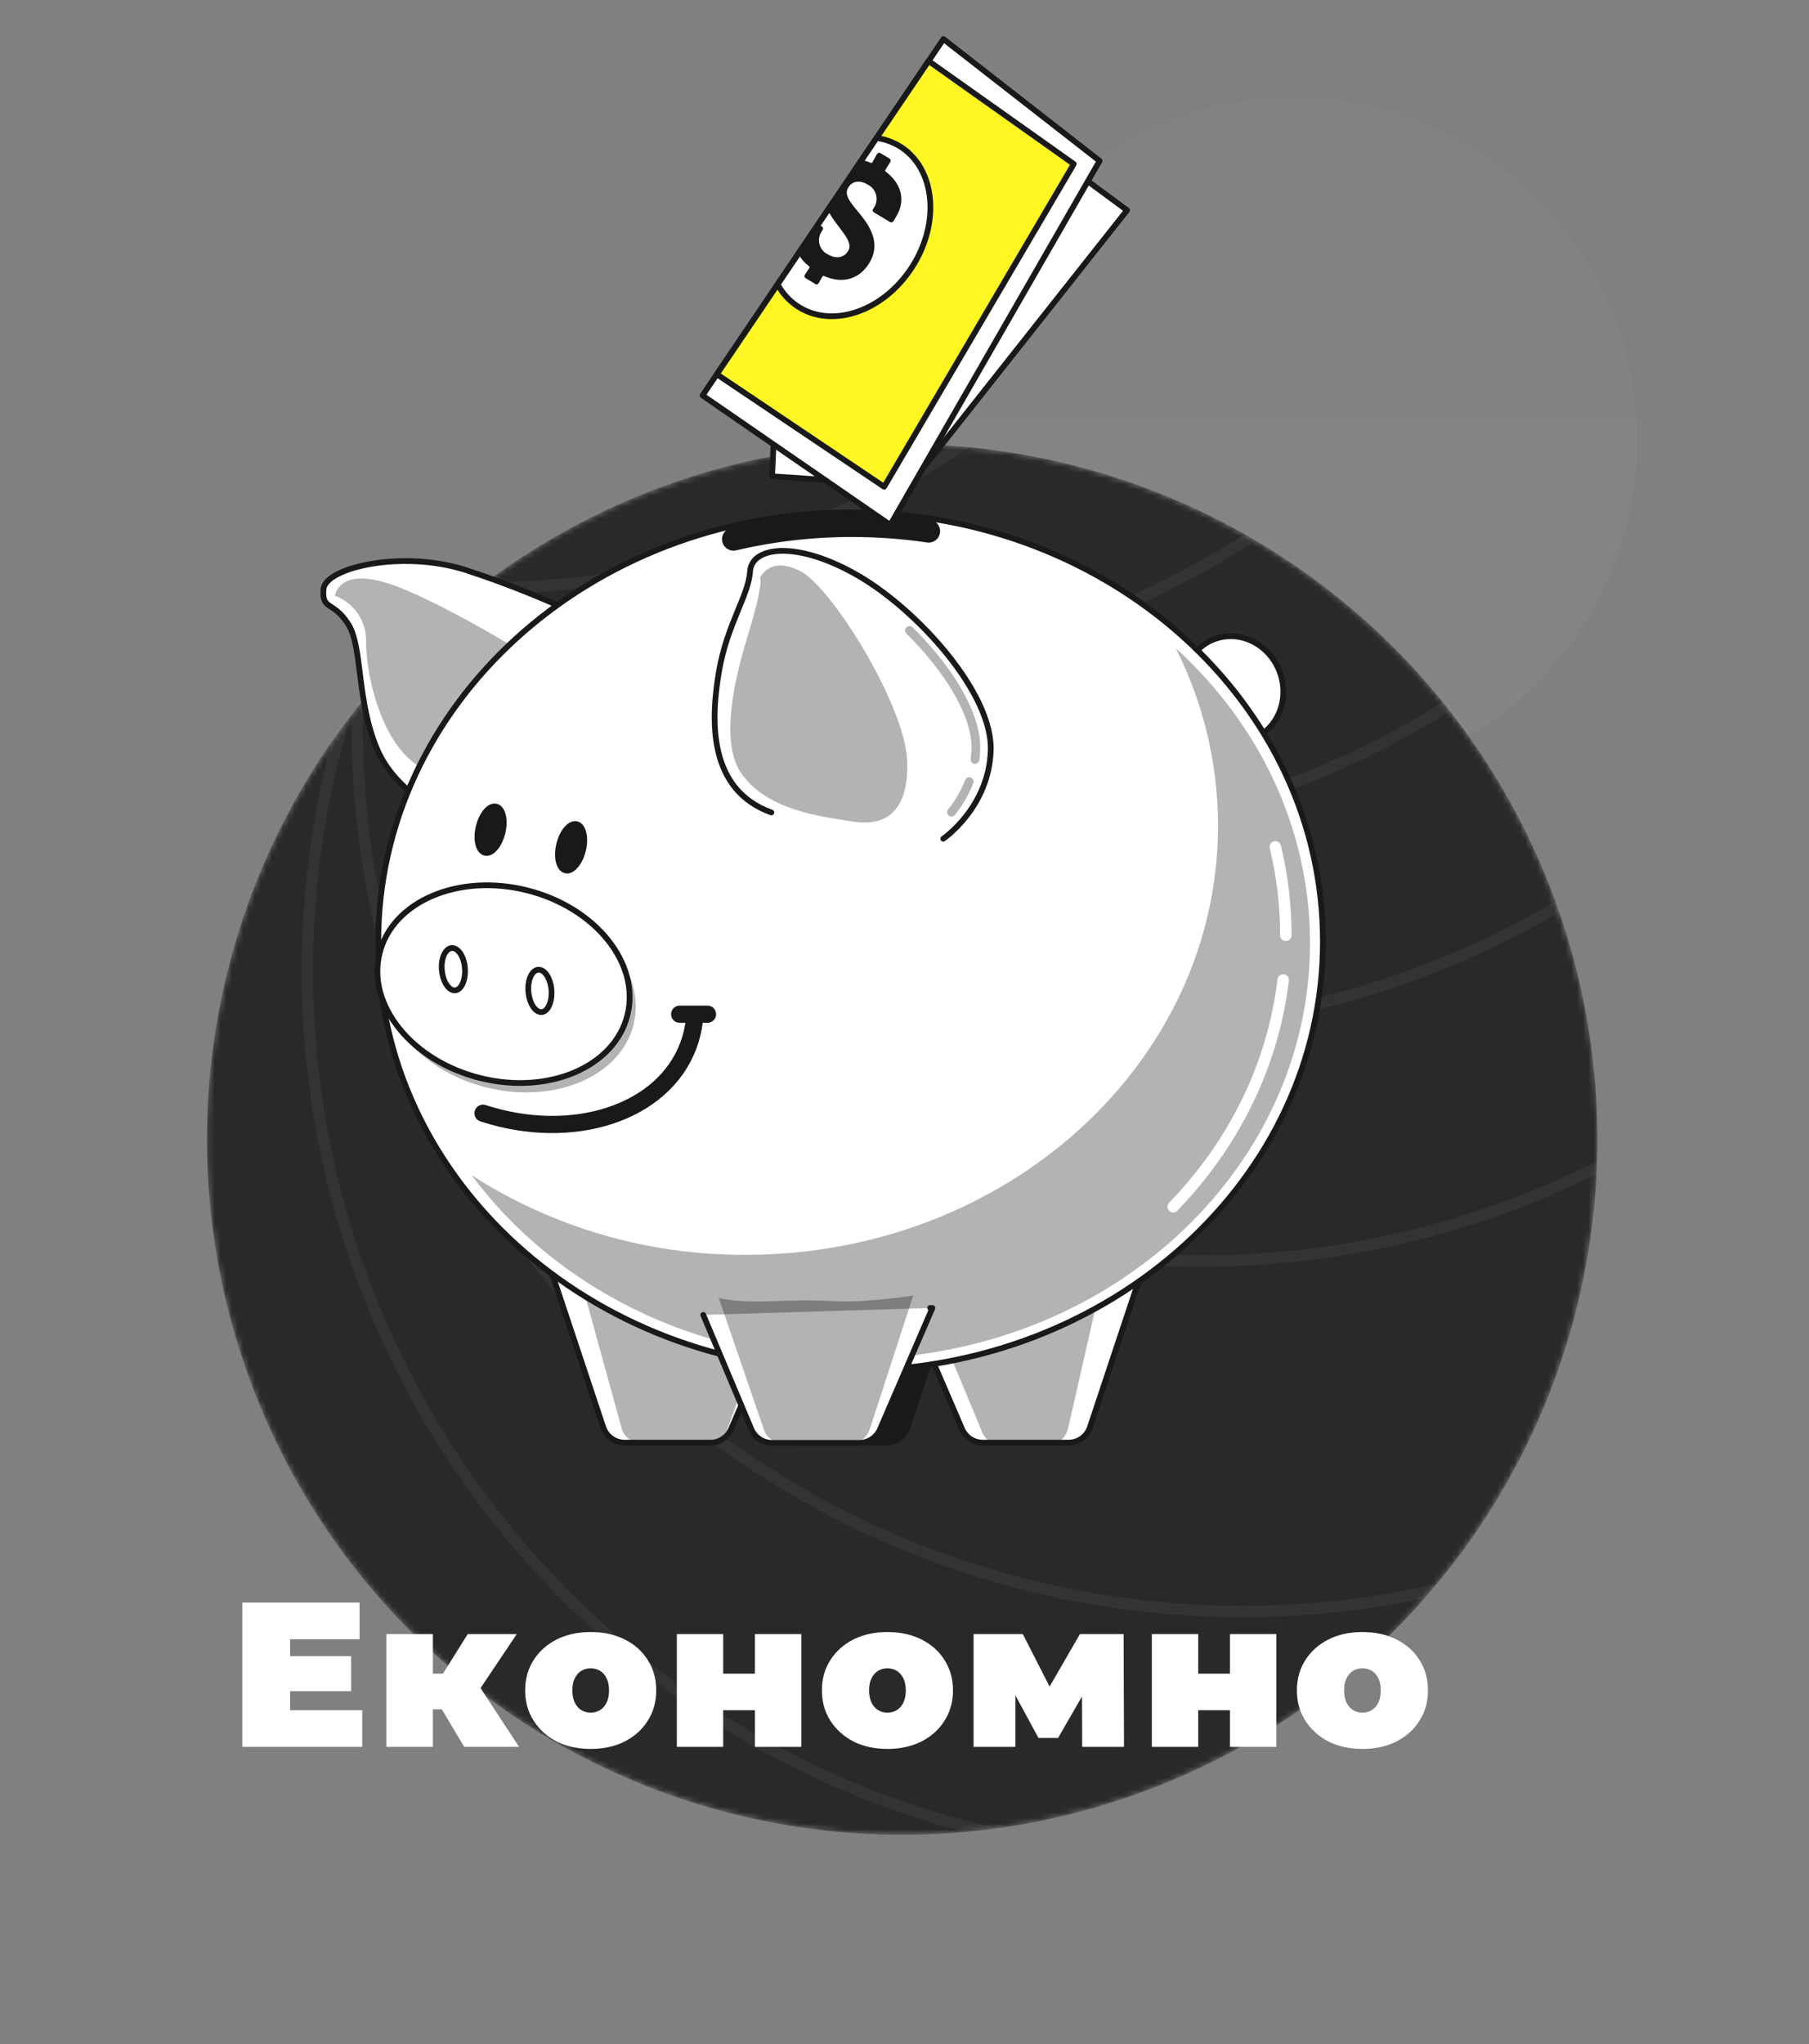 <svg width="316" height="357" viewBox="0 0 316 357" fill="none" xmlns="http://www.w3.org/2000/svg">
<rect x="0" y="0" width="316" height="357" fill="#808080" stroke="none"/>
<circle cx="226" cy="77" r="60" fill="url(#paint0_linear_765_139)" fill-opacity="0.1"/>
<mask id="mask0_765_139" style="mask-type:alpha" maskUnits="userSpaceOnUse" x="36" y="77" width="244" height="244">
<circle cx="157.594" cy="198.98" r="121.443" transform="rotate(-21.578 157.594 198.98)" fill="#EBEBEB"/>
</mask>
<g mask="url(#mask0_765_139)">
<circle cx="157.594" cy="198.98" r="121.443" transform="rotate(-21.578 157.594 198.98)" fill="#292929"/>
<circle cx="208.265" cy="169.552" r="154.574" transform="rotate(-21.578 208.265 169.552)" stroke="white" stroke-opacity="0.05" stroke-width="2"/>
<circle cx="216.982" cy="126.841" r="154.574" transform="rotate(-21.578 216.982 126.841)" stroke="white" stroke-opacity="0.05" stroke-width="2"/>
<circle cx="209.851" cy="65.644" r="154.574" transform="rotate(-21.578 209.851 65.644)" stroke="white" stroke-opacity="0.05" stroke-width="2"/>
<circle cx="193.795" cy="25.047" r="154.574" transform="rotate(-21.578 193.795 25.047)" stroke="white" stroke-opacity="0.05" stroke-width="2"/>
<circle cx="170.634" cy="-7.617" r="154.574" transform="rotate(-21.578 170.634 -7.617)" stroke="white" stroke-opacity="0.05" stroke-width="2"/>
<circle cx="134.634" cy="-36.057" r="154.574" transform="rotate(-21.578 134.634 -36.057)" stroke="white" stroke-opacity="0.05" stroke-width="2"/>
<circle cx="83.992" cy="-51.88" r="154.574" transform="rotate(-21.578 83.992 -51.88)" stroke="white" stroke-opacity="0.05" stroke-width="2"/>
</g>
<path d="M103.695 108.629C96.391 105.04 88.841 101.977 81.103 99.463C69.952 96.025 56.795 99.172 56.505 102.892C56.215 106.612 58.198 104.909 60.799 108.942C63.4 112.975 62.225 122.401 65.948 130.994C69.67 139.587 80.813 143.88 80.813 143.88L103.695 108.629Z" fill="white" stroke="#191919" stroke-linecap="round" stroke-linejoin="round"/>
<path opacity="0.3" d="M96.257 116.939C96.257 116.939 79.095 106.054 69.088 102.327C59.081 98.599 58.509 104.046 58.509 104.046C60.156 104.651 61.568 105.762 62.545 107.221C63.522 108.679 64.013 110.41 63.947 112.165C63.947 118.597 67.159 131.918 74.961 134.668C82.764 137.418 96.257 116.939 96.257 116.939Z" fill="black"/>
<path d="M218.711 129.101C223.197 127.395 225.349 122.102 223.52 117.279C221.691 112.456 216.572 109.929 212.086 111.636C207.601 113.342 205.448 118.635 207.277 123.458C209.107 128.281 214.226 130.808 218.711 129.101Z" fill="white" stroke="#191919" stroke-linecap="round" stroke-linejoin="round"/>
<path d="M95.748 220.327L105.373 249.246C105.634 250.03 106.135 250.711 106.804 251.194C107.474 251.676 108.278 251.936 109.103 251.935H124.106C124.873 251.936 125.624 251.712 126.266 251.289C126.907 250.867 127.41 250.266 127.714 249.559L134.426 233.962" fill="white"/>
<path opacity="0.3" d="M100.577 220.327L108.54 249.246C108.69 249.972 109.075 250.629 109.634 251.114C110.194 251.6 110.897 251.889 111.636 251.935H124.076C124.76 251.9 125.415 251.652 125.951 251.226C126.487 250.8 126.877 250.218 127.066 249.559L132.634 233.962" fill="black"/>
<path d="M95.748 220.327L105.373 249.246C105.634 250.03 106.135 250.711 106.804 251.194C107.474 251.676 108.278 251.936 109.103 251.935H124.106C124.873 251.936 125.624 251.712 126.266 251.289C126.907 250.867 127.41 250.266 127.714 249.559L134.426 233.962" stroke="#191919" stroke-linecap="round" stroke-linejoin="round"/>
<path d="M168.144 220.327L158.526 249.246C158.264 250.03 157.764 250.711 157.094 251.194C156.425 251.676 155.621 251.936 154.796 251.935H139.808C139.041 251.936 138.29 251.712 137.648 251.289C137.007 250.867 136.504 250.266 136.2 249.559L129.488 233.962" fill="#191919"/>
<path d="M168.144 220.327L158.526 249.246C158.264 250.03 157.764 250.711 157.094 251.194C156.425 251.676 155.621 251.936 154.796 251.935H139.808C139.041 251.936 138.29 251.712 137.648 251.289C137.007 250.867 136.504 250.266 136.2 249.559L129.488 233.962" stroke="#191919" stroke-linecap="round" stroke-linejoin="round"/>
<path d="M200.022 220.327L190.396 249.246C190.135 250.03 189.634 250.711 188.965 251.194C188.295 251.676 187.491 251.936 186.666 251.935H171.663C170.896 251.936 170.145 251.712 169.504 251.289C168.862 250.867 168.359 250.266 168.056 249.559L161.344 233.962" fill="white"/>
<path opacity="0.3" d="M193.203 220.327L186.62 249.246C186.254 250.85 185.232 251.935 184.073 251.935H173.814C172.746 251.935 171.778 251.003 171.35 249.559L164.974 234.283" fill="black"/>
<path d="M200.022 220.327L190.396 249.246C190.135 250.03 189.634 250.711 188.965 251.194C188.295 251.676 187.491 251.936 186.666 251.935H171.663C170.896 251.936 170.145 251.712 169.504 251.289C168.862 250.867 168.359 250.266 168.056 249.559L161.344 233.962" stroke="#191919" stroke-linecap="round" stroke-linejoin="round"/>
<path d="M148.582 239.355C194.148 239.355 231.087 205.806 231.087 164.421C231.087 123.036 194.148 89.487 148.582 89.487C103.016 89.487 66.078 123.036 66.078 164.421C66.078 205.806 103.016 239.355 148.582 239.355Z" fill="white"/>
<path opacity="0.3" d="M205.405 113.219C210.243 122.828 212.764 133.44 212.765 144.201C212.765 185.587 175.826 219.135 130.261 219.135C113.304 219.221 96.684 214.399 82.399 205.248C96.784 224.582 121.138 237.33 148.757 237.33C192.995 237.33 228.843 204.782 228.843 164.627C228.798 144.53 219.843 126.373 205.405 113.219Z" fill="black"/>
<path d="M148.582 239.355C194.148 239.355 231.087 205.806 231.087 164.421C231.087 123.036 194.148 89.487 148.582 89.487C103.016 89.487 66.078 123.036 66.078 164.421C66.078 205.806 103.016 239.355 148.582 239.355Z" stroke="#191919" stroke-linecap="round" stroke-linejoin="round"/>
<path d="M224.145 171.143C222.345 186.236 215.396 199.932 204.932 210.748" stroke="white" stroke-width="2" stroke-linecap="round" stroke-linejoin="round"/>
<path d="M222.78 147.899C223.997 152.954 224.611 158.136 224.61 163.336" stroke="white" stroke-width="2" stroke-linecap="round" stroke-linejoin="round"/>
<path d="M128.127 94.162C134.925 92.57 141.884 91.77 148.865 91.778C153.335 91.778 157.799 92.104 162.221 92.756" stroke="#191919" stroke-width="4" stroke-linecap="round" stroke-linejoin="round"/>
<path d="M164.767 146.47C164.767 146.47 172.776 141.024 173.066 131.002C173.356 120.981 160.191 106.376 149.612 100.357C139.033 94.338 131.306 95.491 131.024 99.784C130.742 104.077 127.02 108.95 125.594 117.253C124.167 125.556 123.588 137.877 134.746 141.887" fill="white"/>
<path d="M164.767 146.47C164.767 146.47 172.776 141.024 173.066 131.002C173.356 120.981 160.191 106.376 149.612 100.357C139.033 94.338 131.306 95.491 131.024 99.784C130.742 104.077 127.02 108.95 125.594 117.253C124.167 125.556 123.588 137.877 134.746 141.887" stroke="#191919" stroke-linecap="round" stroke-linejoin="round"/>
<path opacity="0.3" d="M147.538 143.254L149.178 143.498C156.21 144.514 158.681 139.916 158.475 133.011C158.193 123.272 145.326 102.648 139.887 99.784C134.449 96.919 132.741 100.929 132.741 100.929C132.741 100.929 133.503 101.441 130.826 110.34C129.591 114.449 124.991 128.779 129.545 135.134C133.572 140.748 141.054 142.284 147.538 143.254Z" fill="black"/>
<path opacity="0.3" d="M170.319 133.385H170.212C170.112 133.371 170.016 133.339 169.929 133.288C169.842 133.238 169.766 133.17 169.705 133.09C169.644 133.01 169.599 132.918 169.574 132.821C169.548 132.723 169.542 132.621 169.556 132.522C169.639 131.934 169.687 131.342 169.701 130.749C169.854 125.403 165.499 117.726 158.337 110.645C158.265 110.574 158.208 110.49 158.169 110.398C158.13 110.305 158.109 110.205 158.108 110.104C158.108 110.004 158.127 109.904 158.165 109.811C158.202 109.717 158.258 109.632 158.329 109.561C158.4 109.489 158.484 109.432 158.576 109.393C158.669 109.353 158.768 109.333 158.869 109.332C158.969 109.331 159.069 109.35 159.162 109.388C159.256 109.426 159.34 109.482 159.412 109.553C166.978 117.038 171.394 124.975 171.227 130.788C171.21 131.437 171.159 132.084 171.074 132.728C171.048 132.91 170.958 133.077 170.819 133.197C170.68 133.318 170.503 133.385 170.319 133.385Z" fill="black"/>
<path opacity="0.3" d="M166.216 142.596C166.071 142.597 165.93 142.556 165.808 142.48C165.685 142.403 165.587 142.293 165.525 142.162C165.463 142.032 165.439 141.887 165.456 141.743C165.473 141.599 165.53 141.464 165.621 141.351C166.878 139.809 167.882 138.076 168.595 136.218C168.667 136.029 168.811 135.876 168.996 135.793C169.18 135.71 169.39 135.703 169.579 135.775C169.769 135.847 169.921 135.991 170.004 136.176C170.087 136.361 170.094 136.571 170.022 136.761C169.251 138.772 168.165 140.646 166.803 142.314C166.732 142.401 166.643 142.472 166.541 142.521C166.439 142.57 166.328 142.596 166.216 142.596V142.596Z" fill="black"/>
<path opacity="0.3" d="M110.672 178.919C112.927 169.866 105.065 160.104 93.11 157.117C81.155 154.13 69.635 159.048 67.379 168.101C65.123 177.155 72.986 186.917 84.941 189.904C96.896 192.891 108.416 187.973 110.672 178.919Z" fill="black"/>
<path d="M109.6 177.276C111.855 168.222 103.993 158.461 92.038 155.473C80.083 152.486 68.563 157.404 66.307 166.458C64.052 175.512 71.914 185.273 83.869 188.261C95.824 191.248 107.344 186.33 109.6 177.276Z" fill="white" stroke="#191919" stroke-linecap="round" stroke-linejoin="round"/>
<path d="M81.216 169.134C81.353 171.181 80.567 172.907 79.469 172.953C78.371 172.999 77.356 171.426 77.181 169.378C77.005 167.331 77.829 165.597 78.935 165.559C80.041 165.521 81.078 167.079 81.216 169.134Z" stroke="#191919" stroke-linecap="round" stroke-linejoin="round"/>
<path d="M96.335 172.93C96.472 174.985 95.686 176.703 94.588 176.749C93.49 176.795 92.475 175.222 92.3 173.167C92.124 171.112 92.948 169.393 94.054 169.348C95.16 169.302 96.174 170.875 96.335 172.93Z" stroke="#191919" stroke-linecap="round" stroke-linejoin="round"/>
<path d="M121.283 178.239C121.122 179.709 120.778 181.154 120.261 182.539C115.882 194.386 100.033 199.512 84.374 194.409" stroke="#191919" stroke-width="3" stroke-linecap="round" stroke-linejoin="round"/>
<path d="M118.726 177.116H123.585" stroke="#191919" stroke-width="3" stroke-linecap="round" stroke-linejoin="round"/>
<path d="M87.778 145.401C87.244 147.624 85.879 149.22 84.727 148.93C83.575 148.64 83.072 146.638 83.614 144.393C84.155 142.147 85.513 140.573 86.665 140.856C87.816 141.139 88.32 143.17 87.778 145.401Z" fill="#191919" stroke="#191919" stroke-linecap="round" stroke-linejoin="round"/>
<path d="M101.844 148.472C102.38 146.241 101.883 144.207 100.732 143.929C99.581 143.651 98.213 145.235 97.676 147.466C97.139 149.697 97.637 151.731 98.788 152.008C99.939 152.286 101.307 150.703 101.844 148.472Z" fill="#191919" stroke="#191919" stroke-linecap="round" stroke-linejoin="round"/>
<path d="M122.847 229.631L131.237 249.568C131.538 250.281 132.042 250.889 132.687 251.317C133.331 251.745 134.087 251.973 134.86 251.974H150.115C150.881 251.973 151.63 251.748 152.27 251.327C152.911 250.907 153.416 250.309 153.722 249.606L162.875 228.424H162.478" fill="white"/>
<path opacity="0.3" d="M140.574 227.088C135.738 227.088 130.109 227.722 125.556 226.667L133.396 249.529C133.583 250.193 133.972 250.782 134.51 251.213C135.047 251.645 135.706 251.897 136.394 251.935H148.964C149.643 251.897 150.294 251.649 150.827 251.225C151.36 250.801 151.748 250.222 151.938 249.567L159.527 226.247L156.477 226.667C146.798 227.722 147.049 227.088 140.574 227.088Z" fill="black"/>
<path d="M122.847 229.631L131.237 249.568C131.538 250.281 132.042 250.889 132.687 251.317C133.331 251.745 134.087 251.973 134.86 251.974H150.115C150.881 251.973 151.63 251.748 152.27 251.327C152.911 250.907 153.416 250.309 153.722 249.606L162.875 228.424H162.478" stroke="#191919" stroke-linecap="round" stroke-linejoin="round"/>
<path d="M135.134 77.325L134.87 83.174L158.847 84.809L196.882 36.715L184.693 27.728L135.134 77.325Z" fill="white" stroke="#191919" stroke-linecap="round" stroke-linejoin="round"/>
<path d="M164.799 6.824L192.083 28.094L155.512 91.668L122.72 69.062L164.799 6.824Z" fill="white" stroke="#191919" stroke-linecap="round" stroke-linejoin="round"/>
<path d="M125.22 65.363L154.447 85.008L187.571 28.637L162.206 10.657L125.22 65.363Z" fill="#FFF623" stroke="#191919" stroke-linecap="round" stroke-linejoin="round"/>
<path d="M157.357 25.653C156.072 24.84 154.629 24.31 153.123 24.1L135.838 49.666C136.682 51.238 137.91 52.571 139.407 53.541C145.433 57.442 154.349 54.356 159.311 46.654C164.272 38.952 163.376 29.541 157.357 25.653Z" fill="white" stroke="#191919" stroke-linecap="round" stroke-linejoin="round"/>
<path d="M154.695 29.952C154.659 29.919 154.634 29.875 154.626 29.827C154.617 29.779 154.625 29.73 154.648 29.687L155.483 28.342C155.525 28.288 155.555 28.225 155.569 28.157C155.583 28.09 155.582 28.02 155.565 27.953C155.549 27.886 155.517 27.824 155.473 27.771C155.429 27.718 155.374 27.675 155.311 27.647L153.858 26.776C153.805 26.731 153.741 26.7 153.674 26.684C153.606 26.669 153.535 26.67 153.468 26.686C153.4 26.703 153.338 26.735 153.285 26.781C153.232 26.826 153.191 26.883 153.164 26.948L152.382 28.363C152.357 28.405 152.317 28.436 152.27 28.451C152.224 28.466 152.174 28.465 152.128 28.446C151.61 28.222 151.071 28.052 150.518 27.938L144.608 36.689C146.117 39.729 149.247 41.999 148.167 43.81C147.553 44.833 146.272 45.385 144.628 44.432C144.274 44.266 143.96 44.025 143.707 43.726C143.454 43.428 143.268 43.078 143.162 42.702C143.055 42.325 143.032 41.929 143.092 41.543C143.152 41.156 143.294 40.787 143.51 40.46L143.723 40.093C143.841 39.891 143.768 39.673 143.484 39.507L142.928 39.168L139.423 44.343C139.913 45.184 140.563 45.92 141.336 46.511C141.375 46.545 141.4 46.59 141.408 46.641C141.416 46.691 141.406 46.742 141.38 46.786L140.63 47.929C140.584 47.982 140.55 48.045 140.534 48.114C140.517 48.182 140.517 48.254 140.534 48.322C140.551 48.39 140.584 48.454 140.631 48.506C140.678 48.559 140.736 48.6 140.802 48.624L142.308 49.534C142.355 49.583 142.414 49.62 142.478 49.642C142.542 49.665 142.61 49.672 142.678 49.664C142.746 49.656 142.81 49.633 142.867 49.596C142.924 49.559 142.972 49.509 143.007 49.451L143.665 48.289C143.694 48.248 143.736 48.217 143.784 48.201C143.832 48.185 143.884 48.184 143.932 48.2C147.294 49.663 150.192 48.698 151.88 45.884C153.217 43.633 153.047 41.308 151.121 38.559C149.353 36.067 147.177 34.424 148.167 32.759C148.855 31.607 150.171 31.392 151.587 32.241C151.946 32.422 152.263 32.678 152.514 32.993C152.765 33.308 152.946 33.673 153.043 34.064C153.14 34.455 153.151 34.862 153.075 35.258C153 35.653 152.84 36.028 152.606 36.355L152.45 36.61C152.397 36.778 152.449 36.958 152.731 37.133L155.407 38.739C155.461 38.781 155.525 38.81 155.592 38.825C155.659 38.839 155.729 38.838 155.796 38.822C155.863 38.805 155.925 38.773 155.978 38.729C156.031 38.685 156.073 38.63 156.102 38.567L156.608 37.716C158.18 35.029 157.561 32.128 154.695 29.952Z" fill="#191919"/>
<path d="M50.105 289.222H61.337V295.342H50.105V289.222ZM50.681 298.654H63.281V305.062H42.329V279.862H62.813V286.27H50.681V298.654ZM81.091 305.062L75.691 296.026L82.243 292.21L90.667 305.062H81.091ZM67.483 305.062V285.37H75.619V305.062H67.483ZM73.243 298.51V292.282H80.587V298.51H73.243ZM83.071 296.098L75.439 295.378L81.703 285.37H90.271L83.071 296.098ZM103.184 305.422C100.952 305.422 98.972 304.99 97.244 304.126C95.54 303.238 94.196 302.026 93.212 300.49C92.228 298.954 91.736 297.19 91.736 295.198C91.736 293.206 92.228 291.442 93.212 289.906C94.196 288.37 95.54 287.17 97.244 286.306C98.972 285.442 100.952 285.01 103.184 285.01C105.416 285.01 107.396 285.442 109.124 286.306C110.852 287.17 112.196 288.37 113.156 289.906C114.14 291.442 114.632 293.206 114.632 295.198C114.632 297.19 114.14 298.954 113.156 300.49C112.196 302.026 110.852 303.238 109.124 304.126C107.396 304.99 105.416 305.422 103.184 305.422ZM103.184 299.086C103.784 299.086 104.324 298.942 104.804 298.654C105.284 298.366 105.668 297.934 105.956 297.358C106.244 296.758 106.388 296.038 106.388 295.198C106.388 294.334 106.244 293.626 105.956 293.074C105.668 292.498 105.284 292.066 104.804 291.778C104.324 291.49 103.784 291.346 103.184 291.346C102.584 291.346 102.044 291.49 101.564 291.778C101.084 292.066 100.7 292.498 100.412 293.074C100.124 293.626 99.98 294.334 99.98 295.198C99.98 296.038 100.124 296.758 100.412 297.358C100.7 297.934 101.084 298.366 101.564 298.654C102.044 298.942 102.584 299.086 103.184 299.086ZM118.229 305.062V285.37H126.329V292.282H131.873V285.37H139.973V305.062H131.873V298.654H126.329V305.062H118.229ZM155.02 305.422C152.788 305.422 150.808 304.99 149.08 304.126C147.376 303.238 146.032 302.026 145.048 300.49C144.064 298.954 143.572 297.19 143.572 295.198C143.572 293.206 144.064 291.442 145.048 289.906C146.032 288.37 147.376 287.17 149.08 286.306C150.808 285.442 152.788 285.01 155.02 285.01C157.252 285.01 159.232 285.442 160.96 286.306C162.688 287.17 164.032 288.37 164.992 289.906C165.976 291.442 166.468 293.206 166.468 295.198C166.468 297.19 165.976 298.954 164.992 300.49C164.032 302.026 162.688 303.238 160.96 304.126C159.232 304.99 157.252 305.422 155.02 305.422ZM155.02 299.086C155.62 299.086 156.16 298.942 156.64 298.654C157.12 298.366 157.504 297.934 157.792 297.358C158.08 296.758 158.224 296.038 158.224 295.198C158.224 294.334 158.08 293.626 157.792 293.074C157.504 292.498 157.12 292.066 156.64 291.778C156.16 291.49 155.62 291.346 155.02 291.346C154.42 291.346 153.88 291.49 153.4 291.778C152.92 292.066 152.536 292.498 152.248 293.074C151.96 293.626 151.816 294.334 151.816 295.198C151.816 296.038 151.96 296.758 152.248 297.358C152.536 297.934 152.92 298.366 153.4 298.654C153.88 298.942 154.42 299.086 155.02 299.086ZM170.065 305.062V285.37H178.669L184.933 297.646H181.549L188.641 285.37H196.273L196.345 305.062H189.037L189.001 293.218L190.261 294.082L184.825 303.514H181.405L175.969 293.47L177.373 293.11V305.062H170.065ZM201.204 305.062V285.37H209.304V292.282H214.848V285.37H222.948V305.062H214.848V298.654H209.304V305.062H201.204ZM237.994 305.422C235.762 305.422 233.782 304.99 232.054 304.126C230.35 303.238 229.006 302.026 228.022 300.49C227.038 298.954 226.546 297.19 226.546 295.198C226.546 293.206 227.038 291.442 228.022 289.906C229.006 288.37 230.35 287.17 232.054 286.306C233.782 285.442 235.762 285.01 237.994 285.01C240.226 285.01 242.206 285.442 243.934 286.306C245.662 287.17 247.006 288.37 247.966 289.906C248.95 291.442 249.442 293.206 249.442 295.198C249.442 297.19 248.95 298.954 247.966 300.49C247.006 302.026 245.662 303.238 243.934 304.126C242.206 304.99 240.226 305.422 237.994 305.422ZM237.994 299.086C238.594 299.086 239.134 298.942 239.614 298.654C240.094 298.366 240.478 297.934 240.766 297.358C241.054 296.758 241.198 296.038 241.198 295.198C241.198 294.334 241.054 293.626 240.766 293.074C240.478 292.498 240.094 292.066 239.614 291.778C239.134 291.49 238.594 291.346 237.994 291.346C237.394 291.346 236.854 291.49 236.374 291.778C235.894 292.066 235.51 292.498 235.222 293.074C234.934 293.626 234.79 294.334 234.79 295.198C234.79 296.038 234.934 296.758 235.222 297.358C235.51 297.934 235.894 298.366 236.374 298.654C236.854 298.942 237.394 299.086 237.994 299.086Z" fill="white"/>
<defs>
<linearGradient id="paint0_linear_765_139" x1="226" y1="17" x2="226" y2="137" gradientUnits="userSpaceOnUse">
<stop stop-color="white" stop-opacity="0.2"/>
<stop offset="1" stop-color="white" stop-opacity="0.4"/>
</linearGradient>
</defs>
</svg>
